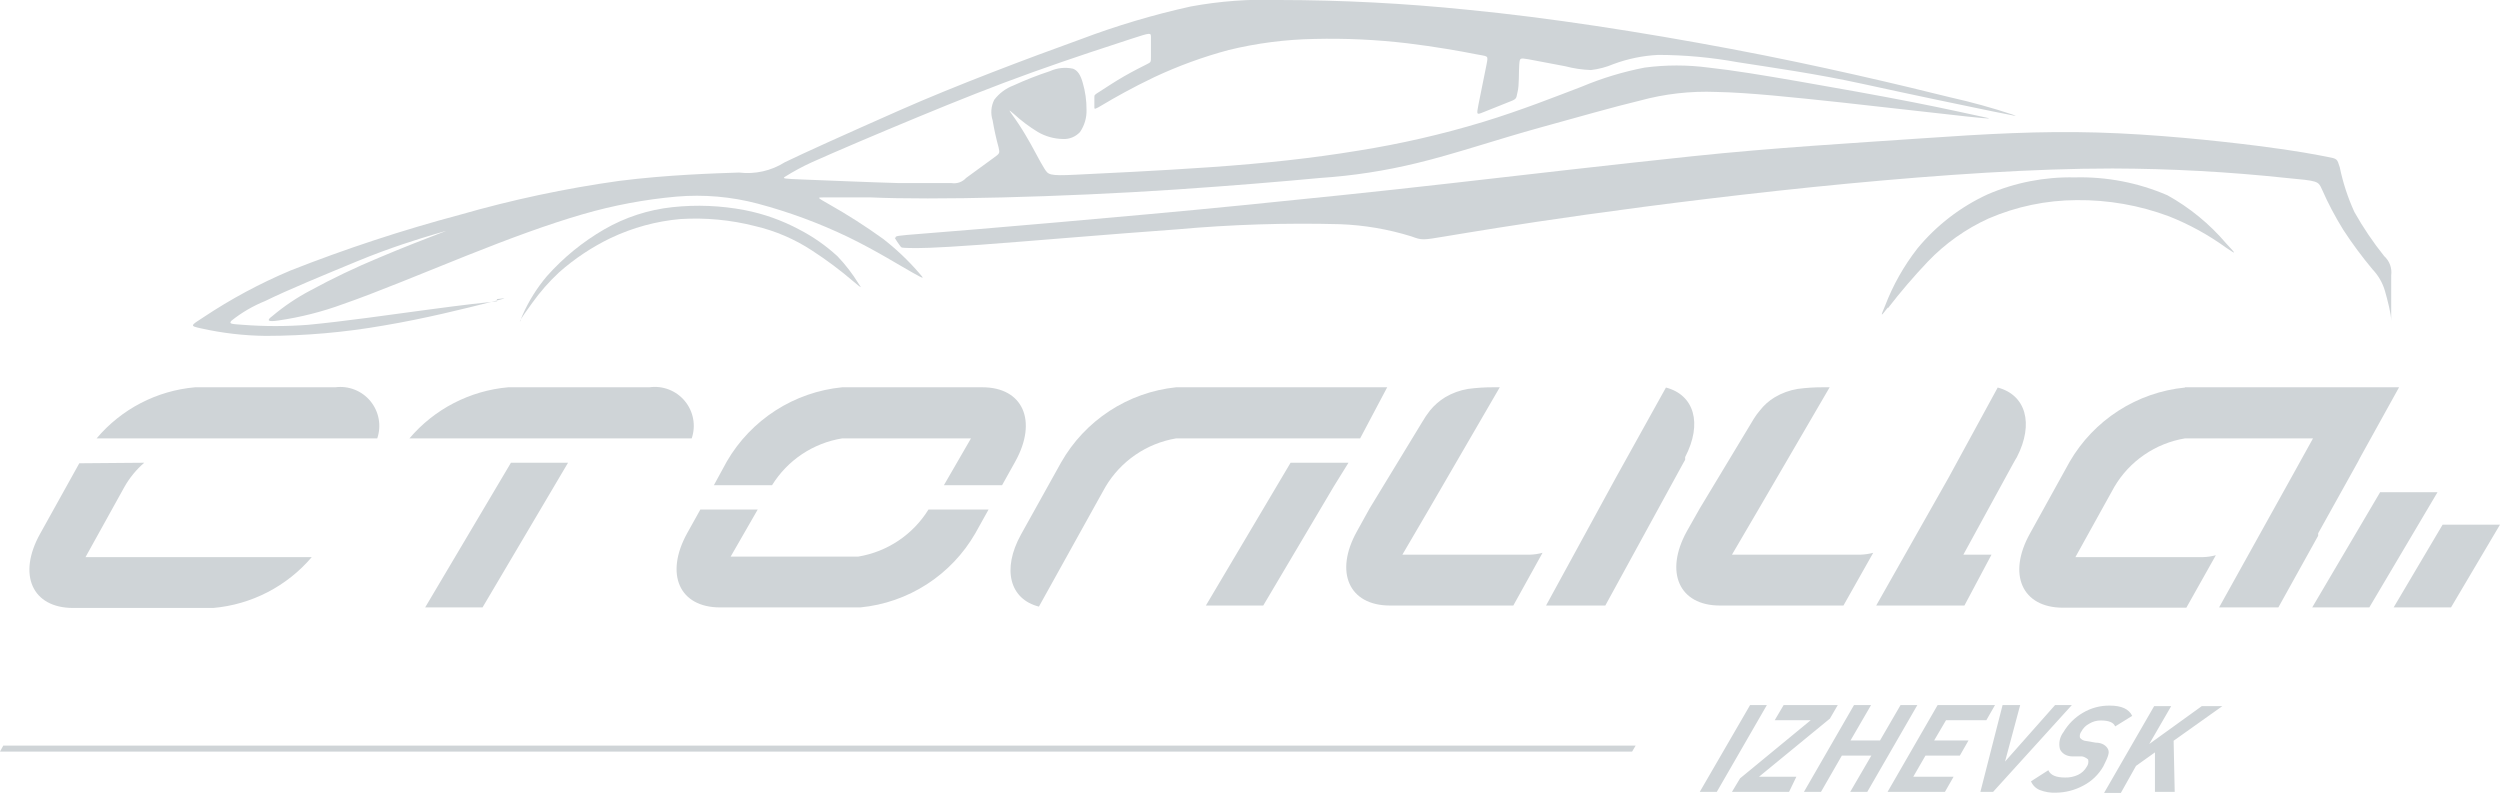 <?xml version="1.0" encoding="UTF-8"?> <svg xmlns="http://www.w3.org/2000/svg" width="180" height="58" viewBox="0 0 180 58" fill="none"> <g clip-path="url(#clip0_279_10868)"> <path fill-rule="evenodd" clip-rule="evenodd" d="M10.386 33.317C9.816 33.809 9.335 34.395 8.963 35.05L6.157 40.112H22.447C20.655 42.216 18.108 43.531 15.354 43.773H5.261C2.319 43.773 1.247 41.378 2.884 38.438L5.709 33.356L10.386 33.317ZM14.049 27.884H24.142C24.614 27.822 25.095 27.882 25.538 28.057C25.981 28.233 26.372 28.518 26.674 28.886C26.976 29.255 27.18 29.694 27.265 30.162C27.35 30.631 27.315 31.113 27.162 31.564H6.956C8.74 29.448 11.29 28.125 14.049 27.884V27.884Z" fill="#CFD4D7"></path> <path fill-rule="evenodd" clip-rule="evenodd" d="M36.592 27.884H46.763C47.237 27.818 47.72 27.875 48.166 28.049C48.612 28.223 49.006 28.508 49.31 28.877C49.615 29.245 49.82 29.686 49.906 30.156C49.993 30.627 49.957 31.111 49.803 31.564H29.48C31.274 29.45 33.83 28.128 36.592 27.884" fill="#CFD4D7"></path> <path fill-rule="evenodd" clip-rule="evenodd" d="M71.177 36.685L70.222 38.399C69.367 39.883 68.169 41.142 66.729 42.07C65.288 42.998 63.647 43.569 61.941 43.734H51.848C48.906 43.734 47.854 41.339 49.471 38.399L50.426 36.685H54.556L52.608 40.073H61.805C62.839 39.9 63.824 39.508 64.694 38.924C65.564 38.34 66.3 37.576 66.851 36.685H71.177ZM60.636 27.884H70.729C73.651 27.884 74.723 30.298 73.106 33.219L72.151 34.933H67.962L69.91 31.564H60.636C59.602 31.731 58.617 32.119 57.746 32.7C56.875 33.281 56.14 34.043 55.589 34.933H51.4L52.335 33.219C53.197 31.736 54.399 30.48 55.842 29.552C57.285 28.624 58.928 28.053 60.636 27.884V27.884Z" fill="#CFD4D7"></path> <path fill-rule="evenodd" clip-rule="evenodd" d="M30.611 43.734H34.742L40.899 33.316H36.788L30.611 43.734Z" fill="#CFD4D7"></path> <path fill-rule="evenodd" clip-rule="evenodd" d="M97.092 33.316L96.04 35.011L90.954 43.598H86.824L92.922 33.316H97.092ZM84.68 27.884H99.878L97.93 31.564H84.68C83.63 31.741 82.631 32.144 81.753 32.746C80.874 33.348 80.138 34.134 79.595 35.05L79.127 35.887L74.802 43.676C72.717 43.15 72.113 41.008 73.516 38.477L76.399 33.297C77.249 31.801 78.444 30.53 79.884 29.588C81.324 28.647 82.969 28.062 84.68 27.884V27.884Z" fill="#CFD4D7"></path> <path fill-rule="evenodd" clip-rule="evenodd" d="M157.32 27.884H172.733L169.907 32.986L169.79 33.219L166.907 38.399V38.574L164.042 43.734H159.775L165.134 34.095L166.536 31.564H157.32C156.269 31.738 155.269 32.141 154.39 32.743C153.512 33.345 152.776 34.132 152.235 35.05L149.429 40.112H158.626C158.935 40.103 159.243 40.058 159.541 39.976L157.418 43.754H148.533C145.59 43.754 144.519 41.359 146.155 38.418L149.02 33.239C149.882 31.756 151.084 30.499 152.527 29.572C153.97 28.644 155.613 28.072 157.32 27.903" fill="#CFD4D7"></path> <path fill-rule="evenodd" clip-rule="evenodd" d="M111.316 43.598H115.583L121.156 33.414L121.331 33.102C121.328 33.038 121.328 32.973 121.331 32.908C122.598 30.474 121.974 28.429 119.948 27.903L116.324 34.427L111.316 43.598ZM105.276 43.598H108.959L111.063 39.801C110.764 39.883 110.457 39.928 110.147 39.937H100.97L102.918 36.608L107.984 27.884H107.536C106.924 27.881 106.312 27.92 105.705 28.001C105.12 28.097 104.558 28.301 104.048 28.604C103.634 28.86 103.265 29.182 102.957 29.559C102.749 29.824 102.56 30.104 102.392 30.396V30.396L98.612 36.608L97.696 38.263C96.06 41.203 97.131 43.598 100.074 43.598H105.276Z" fill="#CFD4D7"></path> <path fill-rule="evenodd" clip-rule="evenodd" d="M166.479 43.735H170.59L175.5 35.44H171.369L166.479 43.735Z" fill="#CFD4D7"></path> <path fill-rule="evenodd" clip-rule="evenodd" d="M135.087 43.598H141.439L143.387 39.937H141.361L144.927 33.414L145.102 33.102L145.219 32.908C146.466 30.474 145.842 28.429 143.835 27.903L140.289 34.407L135.087 43.598ZM129.046 43.598H132.729L134.872 39.801C134.567 39.882 134.253 39.927 133.937 39.937H124.701L126.65 36.608L131.735 27.884H131.268C130.655 27.881 130.043 27.92 129.436 28.001C128.851 28.097 128.289 28.301 127.78 28.604C127.367 28.853 127.003 29.177 126.708 29.559C126.551 29.742 126.408 29.938 126.28 30.143L122.383 36.608L121.447 38.263C119.83 41.203 120.902 43.598 123.825 43.598H129.046Z" fill="#CFD4D7"></path> <path fill-rule="evenodd" clip-rule="evenodd" d="M172.342 43.734H176.473L179.999 37.775H175.869L172.342 43.734Z" fill="#CFD4D7"></path> <path fill-rule="evenodd" clip-rule="evenodd" d="M35.773 21.536C36.572 21.439 36.572 21.439 35.091 21.809C33.61 22.179 30.629 22.938 27.59 23.444C24.797 23.932 21.968 24.18 19.133 24.184C17.559 24.167 15.992 23.984 14.457 23.639C13.677 23.464 13.677 23.464 14.652 22.841C16.632 21.522 18.733 20.394 20.926 19.472C24.911 17.902 28.984 16.563 33.123 15.461C36.874 14.382 40.696 13.568 44.561 13.027C48.087 12.579 51.517 12.481 53.212 12.423C54.362 12.563 55.525 12.302 56.505 11.683C57.908 11.002 60.714 9.736 64.766 7.944C68.819 6.153 74.041 4.186 77.821 2.823C80.398 1.848 83.042 1.061 85.732 0.467C87.832 0.079 89.969 -0.078 92.103 -0C96.626 0.006 101.146 0.24 105.645 0.701C111.491 1.265 118.232 2.317 124.643 3.524C131.053 4.731 137.055 6.172 140.426 7.01C141.946 7.349 143.448 7.765 144.927 8.256C145.297 8.392 145.297 8.392 143.387 8.003C141.478 7.613 137.659 6.815 134.19 6.056C130.722 5.296 127.585 4.868 125.111 4.478C123.227 4.135 121.316 3.959 119.402 3.953C118.296 4.006 117.205 4.229 116.167 4.615C115.651 4.834 115.107 4.978 114.55 5.043C113.925 5.021 113.304 4.93 112.699 4.77L110.029 4.264C109.425 4.167 109.425 4.167 109.386 4.654C109.347 5.14 109.386 6.172 109.269 6.601C109.153 7.029 109.269 7.107 108.743 7.302L106.795 8.081C106.308 8.275 106.308 8.275 106.444 7.555C106.581 6.834 106.892 5.374 107.029 4.654C107.165 3.933 107.165 4.089 106.21 3.894C105.256 3.699 103.268 3.349 101.32 3.115C99.102 2.854 96.869 2.75 94.636 2.804C92.554 2.841 90.483 3.109 88.46 3.602C86.626 4.093 84.84 4.745 83.121 5.549C81.523 6.309 80.159 7.088 79.477 7.496C78.795 7.905 78.795 7.886 78.795 7.711V7.01C78.795 6.834 78.795 6.834 79.166 6.601C79.536 6.367 80.257 5.88 80.939 5.491C81.621 5.101 82.244 4.79 82.556 4.634C82.868 4.478 82.868 4.478 82.868 4.108V2.687C82.868 2.336 82.868 2.336 81.426 2.804C79.984 3.271 77.12 4.206 74.353 5.199C71.586 6.192 68.956 7.243 66.13 8.412C63.305 9.58 60.187 10.904 58.453 11.683C57.781 11.989 57.13 12.341 56.505 12.735C56.349 12.851 56.349 12.871 57.908 12.929C59.467 12.988 62.603 13.124 64.727 13.182H68.507C68.7 13.213 68.897 13.195 69.081 13.131C69.264 13.066 69.429 12.957 69.56 12.812L71.508 11.391C71.995 11.04 71.995 11.04 71.898 10.612C71.722 9.971 71.579 9.321 71.469 8.665C71.311 8.175 71.353 7.643 71.586 7.185C71.941 6.718 72.42 6.36 72.969 6.153C73.826 5.76 74.704 5.416 75.6 5.121C76.119 4.886 76.7 4.825 77.256 4.946C77.607 5.082 77.802 5.413 77.957 5.958C78.142 6.591 78.234 7.247 78.23 7.905C78.247 8.474 78.084 9.033 77.763 9.502C77.608 9.672 77.418 9.805 77.206 9.892C76.993 9.98 76.764 10.02 76.535 10.008C75.898 9.998 75.274 9.823 74.723 9.502C74.104 9.125 73.523 8.688 72.989 8.197C72.619 7.886 72.619 7.886 72.833 8.197C73.196 8.693 73.534 9.206 73.846 9.736C74.333 10.534 74.898 11.683 75.191 12.131C75.483 12.579 75.483 12.676 77.451 12.579C79.419 12.481 83.296 12.306 87.193 12.034C91.09 11.761 94.5 11.391 97.793 10.846C100.831 10.363 103.832 9.674 106.775 8.782C109.523 7.944 112.017 6.951 113.907 6.231C115.356 5.623 116.865 5.167 118.408 4.868C119.94 4.664 121.493 4.664 123.026 4.868C124.818 5.062 126.923 5.413 129.514 5.861C132.106 6.309 135.36 6.893 137.737 7.36C140.114 7.827 141.828 8.217 142.666 8.392C143.504 8.567 143.504 8.587 141.653 8.392L132.612 7.38C129.144 7.01 125.87 6.659 123.571 6.62C121.719 6.545 119.865 6.755 118.077 7.243C116.128 7.711 113.77 8.392 110.867 9.191C107.964 9.989 104.554 11.138 102.021 11.741C99.738 12.298 97.41 12.657 95.065 12.812C92.357 13.066 88.655 13.377 84.602 13.65C80.549 13.922 76.126 14.117 72.21 14.214C68.293 14.312 64.864 14.312 62.72 14.214H59.272C58.824 14.214 58.824 14.214 59.681 14.701C61.025 15.46 62.325 16.292 63.578 17.194C64.513 17.919 65.374 18.734 66.15 19.628C66.578 20.114 66.578 20.114 65.702 19.628C64.825 19.141 63.091 18.05 61.045 17.057C58.962 16.058 56.789 15.257 54.556 14.662C52.651 14.159 50.674 13.988 48.711 14.156C46.428 14.359 44.17 14.783 41.969 15.422C39.475 16.142 36.689 17.174 33.61 18.401C30.532 19.628 27.141 21.049 24.725 21.887C23.212 22.444 21.645 22.842 20.049 23.074C19.27 23.191 19.172 23.074 19.601 22.763C20.447 22.049 21.368 21.429 22.348 20.913C23.949 20.042 25.595 19.256 27.278 18.557C29.031 17.817 30.688 17.174 31.506 16.863C32.324 16.551 32.344 16.551 31.292 16.863C30.239 17.174 28.116 17.817 25.719 18.81C23.322 19.803 20.711 20.874 19.094 21.672C18.218 22.026 17.397 22.504 16.659 23.094C16.464 23.327 16.659 23.327 17.477 23.386C19.046 23.507 20.623 23.507 22.192 23.386C24.667 23.152 28.233 22.646 30.824 22.295C33.415 21.945 34.994 21.77 35.792 21.692" fill="#CFD4D7"></path> <path fill-rule="evenodd" clip-rule="evenodd" d="M37.508 23.035C37.392 23.23 37.392 23.23 37.625 22.684C38.072 21.67 38.663 20.726 39.379 19.881C40.567 18.544 41.962 17.407 43.51 16.512C45.017 15.643 46.69 15.098 48.42 14.915C50.155 14.729 51.908 14.801 53.622 15.129C54.983 15.394 56.296 15.86 57.519 16.512C58.532 17.032 59.469 17.687 60.306 18.459C60.873 19.054 61.376 19.706 61.806 20.406C62.059 20.776 62.059 20.776 61.475 20.289C60.52 19.47 59.511 18.715 58.455 18.031C57.204 17.211 55.819 16.618 54.363 16.278C52.608 15.83 50.793 15.659 48.985 15.772C47.248 15.927 45.553 16.388 43.977 17.135C42.629 17.784 41.376 18.616 40.256 19.608C39.533 20.28 38.88 21.024 38.307 21.828C37.859 22.431 37.606 22.821 37.469 23.035" fill="#CFD4D7"></path> <path fill-rule="evenodd" clip-rule="evenodd" d="M64.475 17.135C64.475 16.979 64.475 16.979 66.423 16.824C68.371 16.668 72.015 16.376 76.165 16.006C80.316 15.636 84.797 15.246 89.454 14.779C94.111 14.312 98.943 13.825 104.399 13.202C109.854 12.579 115.895 11.878 121.799 11.255C127.702 10.632 133.489 10.3 138.263 9.969C143.037 9.638 146.875 9.424 151.006 9.541C155.137 9.658 159.56 10.125 162.502 10.495C165.444 10.865 166.847 11.157 167.568 11.293C168.289 11.43 168.27 11.43 168.465 12.053C168.694 13.16 169.047 14.238 169.517 15.266C170.144 16.38 170.861 17.441 171.66 18.44C171.851 18.612 171.996 18.828 172.085 19.068C172.173 19.309 172.201 19.568 172.167 19.822C172.167 20.582 172.167 22.081 172.167 22.841C172.167 23.6 172.167 23.581 172.167 23.094C172.167 22.607 171.894 21.575 171.718 20.952C171.549 20.368 171.242 19.834 170.822 19.394C170.065 18.489 169.362 17.539 168.718 16.551C168.136 15.615 167.622 14.639 167.179 13.63C166.906 13.027 166.906 13.027 164.607 12.812C160.451 12.37 156.276 12.143 152.097 12.131C146.466 12.131 139.822 12.579 133.041 13.221C126.261 13.864 119.285 14.74 114.161 15.461C109.036 16.181 105.724 16.746 104.067 17.018C102.411 17.291 102.411 17.31 101.612 17.018C99.944 16.5 98.214 16.205 96.468 16.142C92.568 16.039 88.664 16.163 84.778 16.512C79.887 16.863 74.061 17.369 70.593 17.622C67.124 17.875 66.014 17.875 65.468 17.856C64.923 17.836 64.903 17.856 64.806 17.7C64.665 17.513 64.535 17.318 64.416 17.116" fill="#CFD4D7"></path> <path fill-rule="evenodd" clip-rule="evenodd" d="M135.926 22.14C135.38 22.84 135.38 22.84 135.731 22.003C136.297 20.527 137.078 19.142 138.05 17.895C139.417 16.233 141.142 14.902 143.096 14C145.075 13.144 147.215 12.726 149.37 12.773C151.665 12.711 153.946 13.15 156.054 14.059C157.66 14.951 159.092 16.125 160.282 17.524C161.042 18.342 161.042 18.342 160.282 17.836C159.011 16.914 157.63 16.155 156.17 15.577C154.04 14.78 151.781 14.384 149.507 14.409C147.328 14.419 145.174 14.87 143.174 15.733C141.536 16.48 140.055 17.53 138.81 18.829C137.791 19.902 136.829 21.026 135.926 22.198" fill="#CFD4D7"></path> <path d="M156.579 57.014H155.156V54.171L153.792 55.145L152.701 57.092H151.493L155.098 50.842H156.325L154.747 53.568L158.527 50.842H160.008L156.501 53.334L156.579 57.014ZM151.435 55.184C151.097 55.774 150.597 56.254 149.993 56.566C149.393 56.889 148.725 57.063 148.044 57.073C147.639 57.093 147.233 57.027 146.856 56.878C146.716 56.82 146.589 56.736 146.482 56.629C146.375 56.522 146.29 56.395 146.232 56.255L147.479 55.456C147.635 55.807 148.025 55.982 148.687 55.982C149.01 55.991 149.33 55.925 149.622 55.788C149.886 55.662 150.104 55.458 150.246 55.203C150.3 55.128 150.337 55.042 150.354 54.951C150.371 54.861 150.367 54.767 150.343 54.678C150.343 54.678 150.149 54.502 149.915 54.463H149.233C148.746 54.463 148.434 54.21 148.317 53.938C148.263 53.727 148.257 53.508 148.301 53.295C148.345 53.082 148.437 52.883 148.57 52.711C148.906 52.14 149.382 51.664 149.954 51.328C150.542 50.976 151.217 50.794 151.902 50.803C152.76 50.803 153.286 51.056 153.519 51.543L152.292 52.302C152.175 52.01 151.824 51.874 151.259 51.874C150.963 51.87 150.673 51.952 150.421 52.107C150.179 52.233 149.982 52.43 149.856 52.672C149.807 52.734 149.773 52.807 149.756 52.885C149.739 52.962 149.74 53.043 149.759 53.12C149.813 53.188 149.881 53.244 149.958 53.284C150.035 53.324 150.12 53.348 150.207 53.353L150.889 53.47C151.376 53.47 151.668 53.704 151.785 53.957C151.902 54.21 151.766 54.522 151.435 55.184ZM149.174 50.764L143.504 57.014H142.588L144.186 50.764H145.453L144.362 54.833L147.966 50.764H149.174ZM140.036 57.014H135.905L139.51 50.764H143.641L143.017 51.854H140.114L139.257 53.315H141.731L141.108 54.405H138.633L137.756 55.924H140.659L140.036 57.014ZM134.444 57.014H133.216L134.736 54.405H132.612L131.112 57.014H129.884L133.489 50.764H134.717L133.236 53.315H135.36L136.84 50.764H138.049L134.444 57.014ZM128.813 57.014H124.701L125.286 56.041L130.372 51.854H127.78L128.423 50.764H132.32L131.755 51.737L126.65 55.924H129.339L128.813 57.014ZM123.61 57.014H122.383L126.007 50.764H127.215L123.61 57.014Z" fill="#CFD4D7"></path> <path fill-rule="evenodd" clip-rule="evenodd" d="M117.512 54.113H0L0.234 53.685H117.766L117.512 54.113Z" fill="#CFD4D7"></path> </g> <defs> <clipPath id="clip0_279_10868"> <rect width="180" height="57.073" fill="white"></rect> </clipPath> </defs> </svg> 